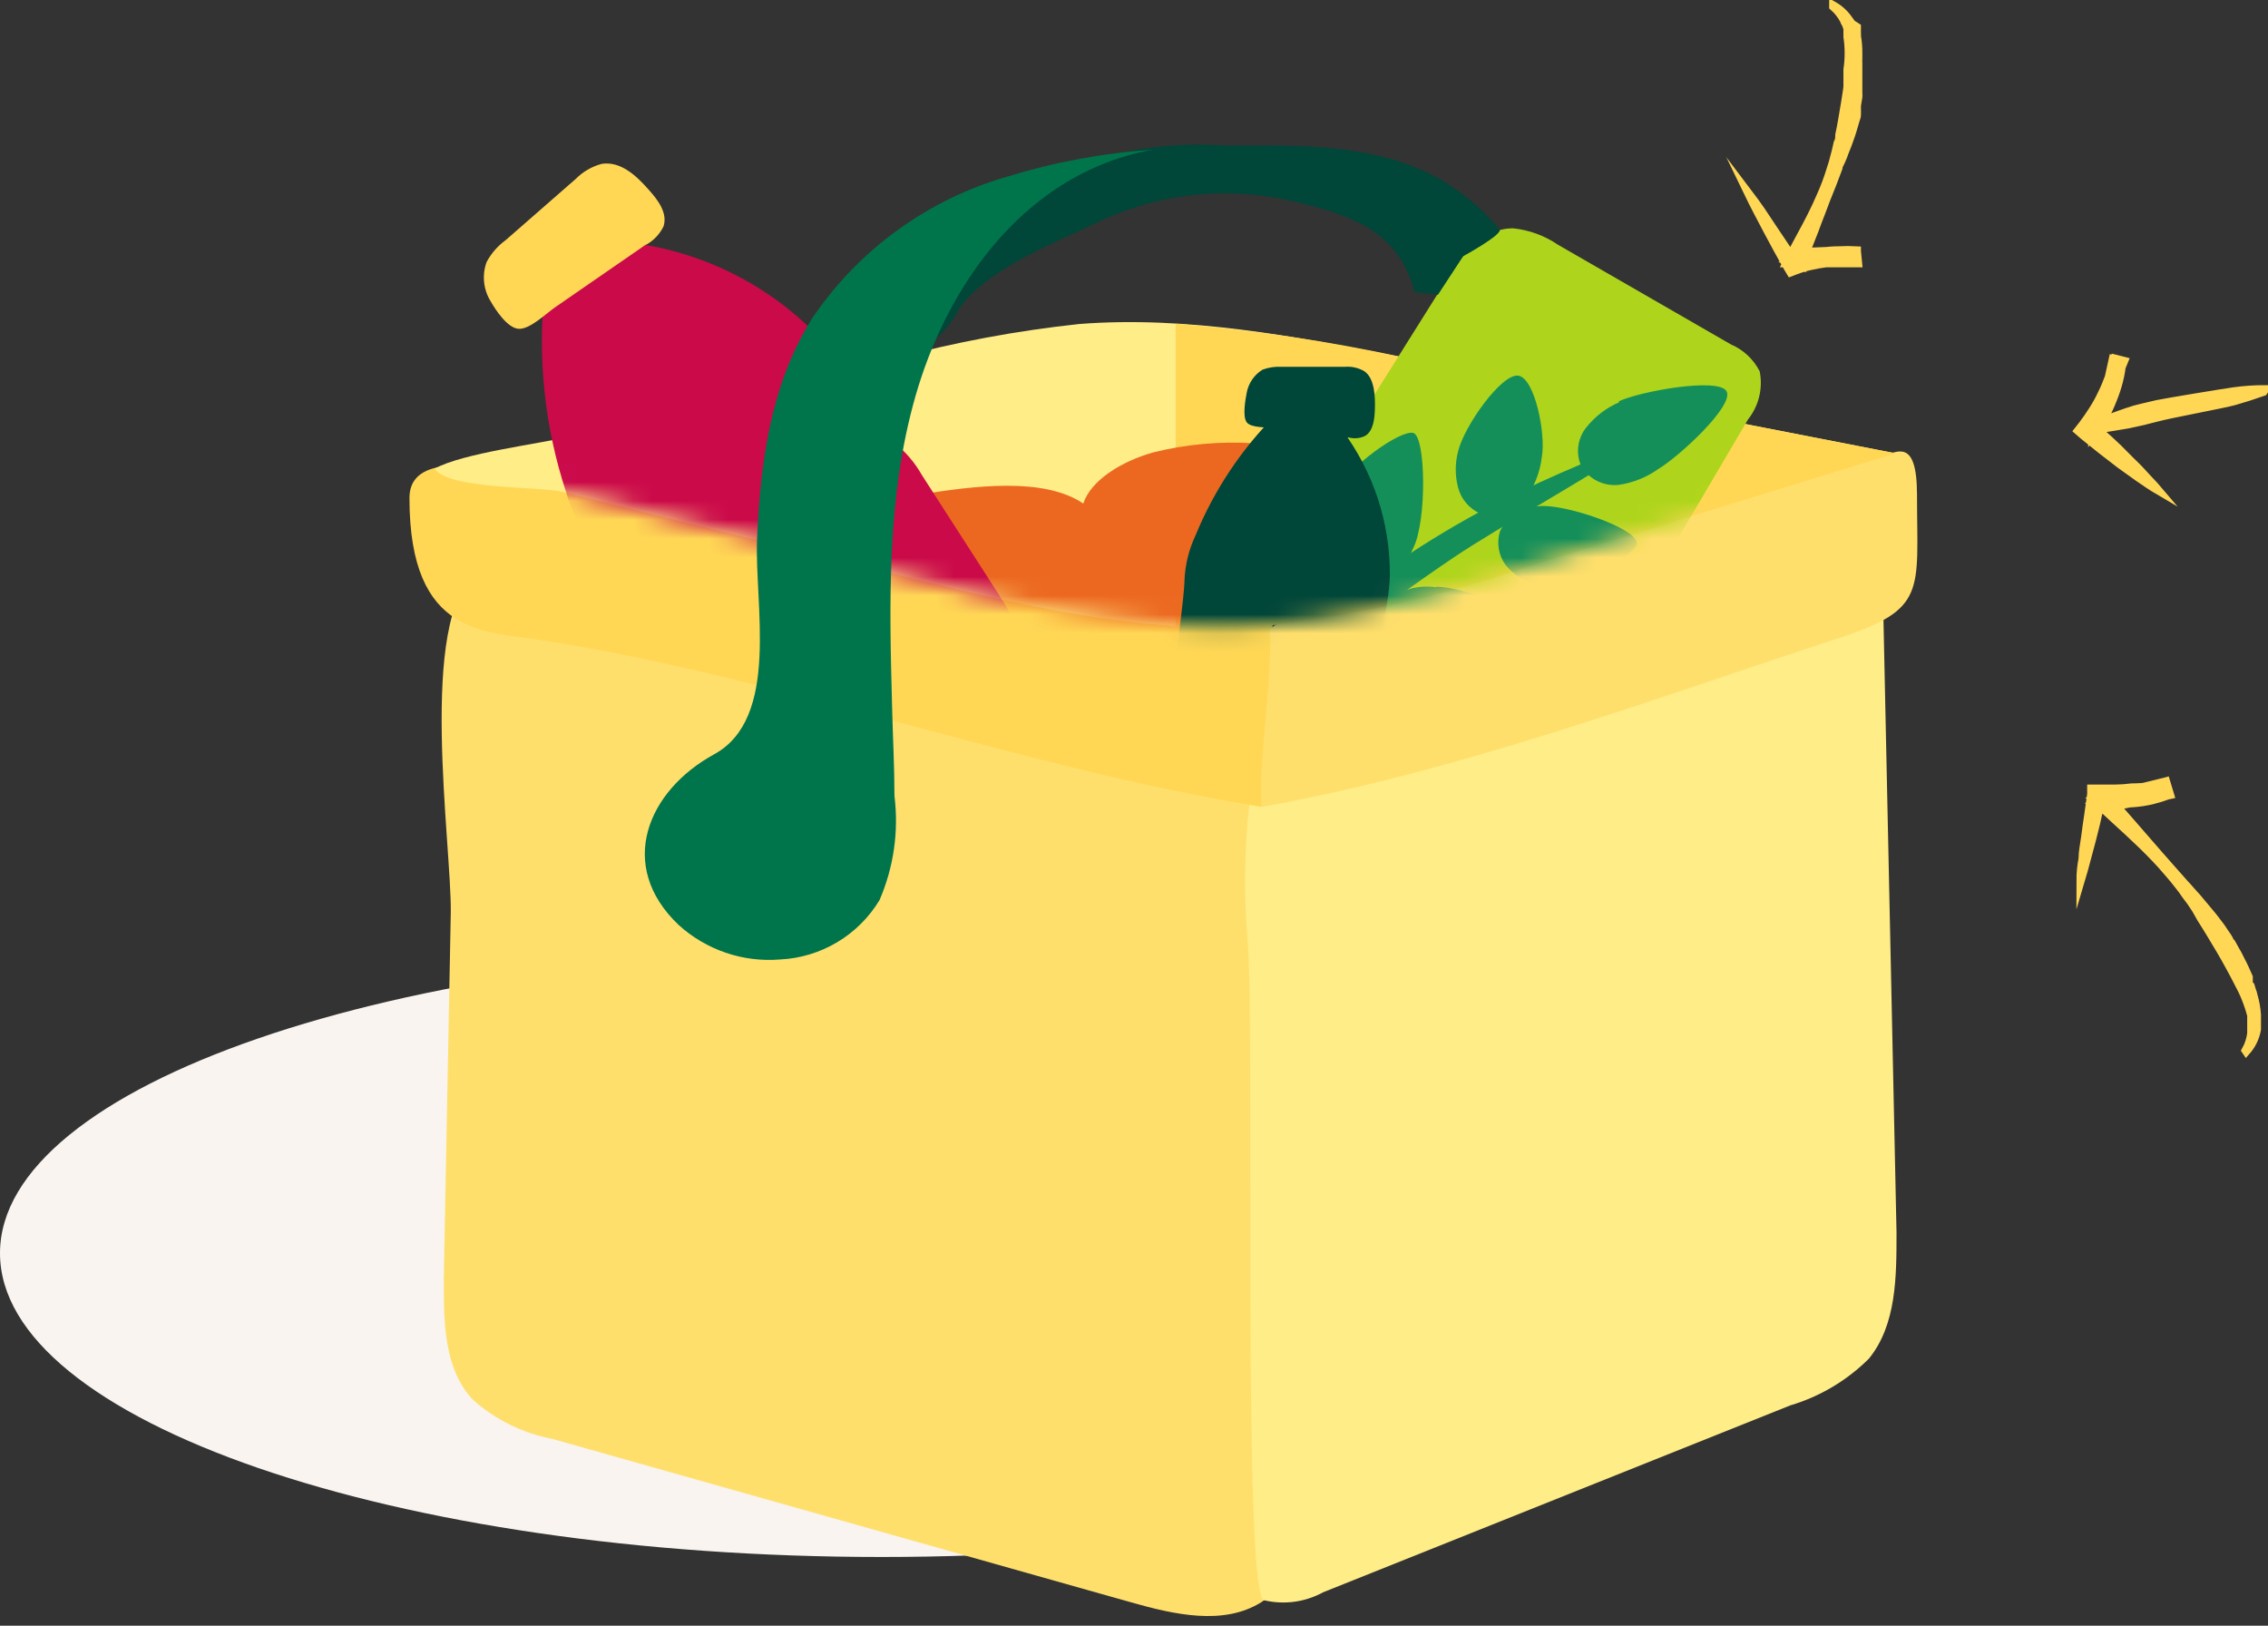 <svg xmlns="http://www.w3.org/2000/svg" fill="none" viewBox="0 0 120 86" height="86" width="120">
<rect x="0" y="0" width="120" height="86" fill="#333333" stroke="none"/>
<g clip-path="url(#clip0_847_31196)">
<g clip-path="url(#clip1_847_31196)">
<path fill="#F9F4EF" d="M93.276 66.296C93.276 75.171 72.386 82.365 46.638 82.365C20.89 82.365 0 75.171 0 66.296C0 57.421 20.878 50.227 46.638 50.227C72.398 50.227 93.276 57.421 93.276 66.296Z"></path>
<path fill="#FFDF6C" d="M23.48 67.698C23.48 69.935 23.48 72.432 25.037 74.064C26.221 75.11 27.664 75.818 29.215 76.116L59.858 84.768C62.133 85.411 64.728 86.004 66.718 84.768C69.005 83.285 69.29 80.108 69.339 77.352L69.895 49.515C69.969 45.596 69.821 41.147 66.904 38.526C64.815 36.622 61.799 36.214 59.079 35.918L39.994 33.643C36.533 33.236 28.375 28.019 25.223 30.331C22.071 32.642 23.9 44.694 23.851 48.279L23.48 67.698Z"></path>
<path fill="#FFED87" d="M93.942 28.755C95.487 28.162 97.44 27.643 98.664 28.755C99.416 29.701 99.766 30.904 99.64 32.105L100.345 65.208C100.345 67.532 100.345 70.078 98.886 71.87C97.728 73.025 96.301 73.875 94.733 74.343L70.011 84.231C69.053 84.756 67.934 84.906 66.872 84.652C65.734 84.219 66.389 53.885 66.019 49.806C65.755 46.725 65.875 43.624 66.377 40.572C67.613 34.985 76.513 35.307 81 33.601L93.942 28.755Z"></path>
<path fill="#FFD755" d="M28.772 33.885C41.59 35.912 53.938 40.609 66.757 42.686C66.757 40.474 67.35 34.788 67.338 32.563C56.213 30.338 45.088 29.003 33.963 26.778C31.083 26.197 21.664 22.513 21.664 26.345C21.664 33.762 25.78 33.403 28.772 33.885Z"></path>
<path fill="#FFDF6C" d="M97.226 33.777C87.337 37.016 77.3 40.786 66.744 42.689C66.571 40.353 67.35 35.78 67.177 33.443C67.115 32.442 73.357 32.059 77.671 30.872C81.985 29.686 95.261 24.605 99.649 24.074C100.316 23.987 101.429 23.073 101.429 26.188C101.429 31.317 101.985 32.232 97.226 33.777Z"></path>
<path fill="#FFED87" d="M47.351 18.957C50.55 18.099 53.811 17.492 57.104 17.14C62.852 16.695 68.6 17.807 74.249 18.907L100.318 23.988L80.973 29.945C76.419 31.53 71.7 32.592 66.906 33.11C60.404 33.567 53.952 31.997 47.623 30.44L35.695 27.498L29.799 26.027C28.562 25.718 23.717 25.904 23 24.791C24.446 23.975 28.55 23.481 30.182 23.085L35.905 21.713L47.351 18.981"></path>
<path fill="#FFD755" d="M74.255 18.905C70.282 18.042 66.256 17.447 62.203 17.125V33.108C63.771 33.213 65.345 33.213 66.913 33.108C71.707 32.595 76.427 31.533 80.979 29.943L100.324 23.985L74.255 18.905Z"></path>
<path fill="#00754B" d="M61.039 7.922H61.682L61.039 8.021"></path>
<path fill="#FFDF6C" d="M37.63 43.257C37.463 43.636 37.418 44.058 37.502 44.464C37.587 44.869 37.795 45.238 38.099 45.519C38.723 46.069 39.491 46.429 40.312 46.558C41.121 46.813 41.994 46.782 42.784 46.471C43.248 46.221 43.608 45.813 43.798 45.322C43.989 44.83 43.997 44.286 43.822 43.789C43.105 41.935 38.668 41.453 37.642 43.257"></path>
<path fill="#FFD755" d="M118.825 55.571C118.981 55.292 119.082 54.986 119.122 54.669C119.122 54.582 119.122 54.508 119.122 54.422V54.075C119.122 54.075 119.122 54.001 119.122 53.952V53.841C119.122 53.841 119.122 53.767 119.122 53.717C118.965 53.113 118.732 52.532 118.43 51.986L118.207 51.554L117.972 51.121C117.824 50.837 117.651 50.553 117.49 50.268C117.156 49.712 116.823 49.144 116.464 48.587L116.192 48.105L115.92 47.697L115.624 47.302C115.533 47.16 115.434 47.024 115.327 46.894C115.129 46.634 114.919 46.375 114.697 46.127L114.375 45.757L114.041 45.398C113.127 44.434 112.125 43.569 111.149 42.654L110.778 42.308L111.297 42.172L112.941 41.752L114.598 41.344L114.808 42.036C114.492 42.152 114.17 42.251 113.844 42.333C113.518 42.407 113.188 42.457 112.855 42.481C112.522 42.506 112.187 42.506 111.854 42.481C111.522 42.463 111.192 42.426 110.865 42.37L111.211 42.123C111.137 42.493 111.038 42.864 110.964 43.235C110.889 43.606 110.778 43.989 110.692 44.36L110.395 45.472C110.296 45.843 110.197 46.214 110.086 46.585C110.086 46.206 110.123 45.822 110.197 45.435C110.197 45.052 110.284 44.669 110.333 44.298C110.383 43.927 110.432 43.532 110.494 43.148C110.556 42.765 110.593 42.394 110.655 42.011V41.727H110.964C111.26 41.727 111.569 41.727 111.878 41.727C112.184 41.725 112.49 41.704 112.793 41.665C113.103 41.664 113.413 41.643 113.72 41.603C114.018 41.54 114.311 41.457 114.598 41.356L114.808 42.048L113.139 42.394L111.47 42.74L111.619 42.258C112.064 42.74 112.509 43.235 112.941 43.742L113.596 44.496L114.252 45.25L114.907 45.992L115.574 46.745C115.685 46.857 115.797 46.993 115.908 47.116L116.242 47.487L116.563 47.87L116.884 48.254C117.107 48.513 117.305 48.785 117.503 49.045L117.787 49.465C117.836 49.532 117.882 49.602 117.923 49.675C117.923 49.749 118.009 49.823 118.059 49.885L118.306 50.33C118.352 50.402 118.393 50.476 118.43 50.553L118.541 50.775C118.702 51.072 118.837 51.381 118.973 51.69V51.801V51.925C118.973 51.999 118.973 52.085 119.072 52.16L119.147 52.407C119.182 52.485 119.207 52.569 119.221 52.654C119.32 52.988 119.383 53.332 119.406 53.68V53.94C119.406 53.94 119.406 54.026 119.406 54.063V54.199V54.459C119.33 54.886 119.137 55.283 118.85 55.608L118.825 55.571Z"></path>
<path stroke-miterlimit="10" stroke-width="0.445" stroke="#FFD755" d="M118.825 55.571C118.981 55.292 119.082 54.986 119.122 54.669C119.122 54.582 119.122 54.508 119.122 54.422V54.075C119.122 54.075 119.122 54.001 119.122 53.952V53.841C119.122 53.841 119.122 53.767 119.122 53.717C118.965 53.113 118.732 52.532 118.43 51.986L118.207 51.554L117.972 51.121C117.824 50.837 117.651 50.553 117.49 50.268C117.156 49.712 116.823 49.144 116.464 48.587L116.192 48.105L115.92 47.697L115.624 47.302C115.533 47.16 115.434 47.024 115.327 46.894C115.129 46.634 114.919 46.375 114.697 46.127L114.375 45.757L114.041 45.398C113.127 44.434 112.125 43.569 111.149 42.654L110.778 42.308L111.297 42.172L112.941 41.752L114.598 41.344L114.808 42.036C114.492 42.152 114.17 42.251 113.844 42.333C113.518 42.407 113.188 42.457 112.855 42.481C112.522 42.506 112.187 42.506 111.854 42.481C111.522 42.463 111.192 42.426 110.865 42.37L111.211 42.123C111.137 42.493 111.038 42.864 110.964 43.235C110.889 43.606 110.778 43.989 110.692 44.36L110.395 45.472C110.296 45.843 110.197 46.214 110.086 46.585C110.086 46.206 110.123 45.822 110.197 45.435C110.197 45.052 110.284 44.669 110.333 44.298C110.383 43.927 110.432 43.532 110.494 43.148C110.556 42.765 110.593 42.394 110.655 42.011V41.727H110.964C111.26 41.727 111.569 41.727 111.878 41.727C112.184 41.725 112.49 41.704 112.793 41.665C113.103 41.664 113.413 41.643 113.72 41.603C114.018 41.54 114.311 41.457 114.598 41.356L114.808 42.048L113.139 42.394L111.47 42.74L111.619 42.258C112.064 42.74 112.509 43.235 112.941 43.742L113.596 44.496L114.252 45.25L114.907 45.992L115.574 46.745C115.685 46.857 115.797 46.993 115.908 47.116L116.242 47.487L116.563 47.87L116.884 48.254C117.107 48.513 117.305 48.785 117.503 49.045L117.787 49.465C117.836 49.532 117.882 49.602 117.923 49.675C117.923 49.749 118.009 49.823 118.059 49.885L118.306 50.33C118.352 50.402 118.393 50.476 118.43 50.553L118.541 50.775C118.702 51.072 118.837 51.381 118.973 51.69V51.801V51.925C118.973 51.999 118.973 52.085 119.072 52.16L119.147 52.407C119.182 52.485 119.207 52.569 119.221 52.654C119.32 52.988 119.383 53.332 119.406 53.68V53.94C119.406 53.94 119.406 54.026 119.406 54.063V54.199V54.459C119.33 54.886 119.137 55.283 118.85 55.608L118.825 55.571Z"></path>
<path fill="#FFD755" d="M97.004 0.346C97.243 0.554 97.441 0.806 97.585 1.088C97.585 1.162 97.659 1.224 97.684 1.298L97.758 1.508V1.619C97.758 1.619 97.758 1.694 97.758 1.731V1.83C97.764 1.866 97.764 1.904 97.758 1.941C97.844 2.519 97.844 3.106 97.758 3.684V4.129C97.758 4.265 97.758 4.413 97.758 4.561C97.758 4.71 97.671 5.13 97.634 5.427C97.535 5.995 97.449 6.576 97.325 7.145C97.325 7.281 97.325 7.429 97.239 7.565L97.14 7.998L97.029 8.418C96.995 8.56 96.954 8.7 96.905 8.838C96.819 9.11 96.732 9.395 96.633 9.654C96.534 9.914 96.522 9.926 96.472 10.062L96.299 10.458C95.842 11.521 95.261 12.509 94.73 13.523L94.532 13.919H98.24V13.251C97.927 13.233 97.614 13.233 97.301 13.251C96.99 13.25 96.68 13.275 96.374 13.325C96.072 13.366 95.774 13.432 95.484 13.523C95.198 13.6 94.921 13.704 94.655 13.832L95.051 13.98C94.853 13.659 94.643 13.35 94.433 13.029L93.802 12.089L93.16 11.125C92.937 10.816 92.727 10.507 92.492 10.198C92.653 10.532 92.826 10.866 92.999 11.199C93.172 11.533 93.345 11.867 93.518 12.188L94.05 13.177L94.594 14.153L94.742 14.401L95.001 14.302C95.255 14.205 95.515 14.126 95.78 14.067C96.052 14.005 96.324 13.956 96.608 13.919C96.893 13.882 97.165 13.919 97.449 13.919H98.302L98.24 13.288H96.658L95.076 13.35L95.372 13.746C95.595 13.214 95.805 12.682 96.015 12.139C96.114 11.867 96.213 11.595 96.324 11.323L96.633 10.507L96.954 9.704L97.263 8.888C97.263 8.752 97.375 8.616 97.424 8.48C97.485 8.347 97.539 8.211 97.585 8.072L97.746 7.664L97.894 7.256C97.993 6.984 98.067 6.7 98.153 6.416C98.24 6.131 98.24 6.181 98.24 6.032C98.246 5.958 98.246 5.884 98.24 5.81V5.587L98.314 5.142C98.32 5.068 98.32 4.994 98.314 4.92V4.697C98.314 4.401 98.314 4.092 98.314 3.783V3.325C98.308 3.247 98.308 3.169 98.314 3.09C98.314 3.004 98.314 2.93 98.314 2.843C98.319 2.528 98.294 2.214 98.24 1.904C98.247 1.863 98.247 1.821 98.24 1.78V1.669C98.235 1.628 98.235 1.586 98.24 1.545V1.434L97.931 1.236C97.931 1.162 97.832 1.088 97.795 1.014C97.587 0.72 97.317 0.475 97.004 0.297V0.346Z"></path>
<path stroke-miterlimit="10" stroke-width="0.445" stroke="#FFD755" d="M97.004 0.346C97.243 0.554 97.441 0.806 97.585 1.088C97.585 1.162 97.659 1.224 97.684 1.298L97.758 1.508V1.619C97.758 1.619 97.758 1.694 97.758 1.731V1.83C97.764 1.866 97.764 1.904 97.758 1.941C97.844 2.519 97.844 3.106 97.758 3.684V4.129C97.758 4.265 97.758 4.413 97.758 4.561C97.758 4.71 97.671 5.13 97.634 5.427C97.535 5.995 97.449 6.576 97.325 7.145C97.325 7.281 97.325 7.429 97.239 7.565L97.14 7.998L97.029 8.418C96.995 8.56 96.954 8.7 96.905 8.838C96.819 9.11 96.732 9.395 96.633 9.654C96.534 9.914 96.522 9.926 96.472 10.062L96.299 10.458C95.842 11.521 95.261 12.509 94.73 13.523L94.532 13.919H98.24V13.251C97.927 13.233 97.614 13.233 97.301 13.251C96.99 13.25 96.68 13.275 96.374 13.325C96.072 13.366 95.774 13.432 95.484 13.523C95.198 13.6 94.921 13.704 94.655 13.832L95.051 13.98C94.853 13.659 94.643 13.35 94.433 13.029L93.802 12.089L93.16 11.125C92.937 10.816 92.727 10.507 92.492 10.198C92.653 10.532 92.826 10.866 92.999 11.199C93.172 11.533 93.345 11.867 93.518 12.188L94.05 13.177L94.594 14.153L94.742 14.401L95.001 14.302C95.255 14.205 95.515 14.126 95.78 14.067C96.052 14.005 96.324 13.956 96.608 13.919C96.893 13.882 97.165 13.919 97.449 13.919H98.302L98.24 13.288H96.658L95.076 13.35L95.372 13.746C95.595 13.214 95.805 12.682 96.015 12.139C96.114 11.867 96.213 11.595 96.324 11.323L96.633 10.507L96.954 9.704L97.263 8.888C97.263 8.752 97.375 8.616 97.424 8.48C97.485 8.347 97.539 8.211 97.585 8.072L97.746 7.664L97.894 7.256C97.993 6.984 98.067 6.7 98.153 6.416C98.24 6.131 98.24 6.181 98.24 6.032C98.246 5.958 98.246 5.884 98.24 5.81V5.587L98.314 5.142C98.32 5.068 98.32 4.994 98.314 4.92V4.697C98.314 4.401 98.314 4.092 98.314 3.783V3.325C98.308 3.247 98.308 3.169 98.314 3.09C98.314 3.004 98.314 2.93 98.314 2.843C98.319 2.528 98.294 2.214 98.24 1.904C98.247 1.863 98.247 1.821 98.24 1.78V1.669C98.235 1.628 98.235 1.586 98.24 1.545V1.434L97.931 1.236C97.931 1.162 97.832 1.088 97.795 1.014C97.587 0.72 97.317 0.475 97.004 0.297V0.346Z"></path>
<path fill="#FFD755" d="M119.755 20.72C119.236 20.905 118.729 21.066 118.21 21.214C117.691 21.362 114.7 21.919 114.181 22.067L113.785 22.166L113.402 22.265L112.611 22.438C112.079 22.537 111.548 22.611 111.016 22.697L110.72 22.759L110.818 22.499C110.93 22.215 111.041 21.931 111.127 21.646C111.214 21.362 111.313 21.066 111.387 20.781C111.548 20.188 111.671 19.545 111.795 19.001L112.277 19.113C112.251 19.467 112.193 19.819 112.104 20.163C112.017 20.505 111.905 20.839 111.77 21.164C111.514 21.834 111.155 22.459 110.707 23.019V22.475L111.622 23.303C111.919 23.575 112.215 23.859 112.499 24.156C112.784 24.453 113.093 24.724 113.365 25.033C113.637 25.342 113.933 25.627 114.205 25.948C113.847 25.738 113.513 25.503 113.167 25.268L112.166 24.551L111.189 23.797L110.237 23.031L109.953 22.784L110.188 22.487C110.386 22.227 110.571 21.956 110.744 21.684C110.92 21.41 111.077 21.125 111.214 20.831C111.359 20.538 111.487 20.236 111.597 19.928C111.708 19.619 111.807 19.298 111.894 18.977L112.376 19.1C112.141 19.656 111.919 20.225 111.721 20.794C111.622 21.078 111.535 21.375 111.449 21.659C111.362 21.943 111.288 22.252 111.226 22.549L111.029 22.351C111.548 22.166 112.042 21.968 112.561 21.795C112.817 21.704 113.076 21.63 113.34 21.572L114.131 21.387C114.663 21.276 117.679 20.781 118.21 20.707C118.751 20.633 119.296 20.596 119.842 20.596L119.755 20.72Z"></path>
<path stroke-miterlimit="10" stroke-width="0.445" stroke="#FFD755" d="M119.755 20.72C119.236 20.905 118.729 21.066 118.21 21.214C117.691 21.362 114.7 21.919 114.181 22.067L113.785 22.166L113.402 22.265L112.611 22.438C112.079 22.537 111.548 22.611 111.016 22.697L110.72 22.759L110.818 22.499C110.93 22.215 111.041 21.931 111.127 21.646C111.214 21.362 111.313 21.066 111.387 20.781C111.548 20.188 111.671 19.545 111.795 19.001L112.277 19.113C112.251 19.467 112.193 19.819 112.104 20.163C112.017 20.505 111.905 20.839 111.77 21.164C111.514 21.834 111.155 22.459 110.707 23.019V22.475L111.622 23.303C111.919 23.575 112.215 23.859 112.499 24.156C112.784 24.453 113.093 24.724 113.365 25.033C113.637 25.342 113.933 25.627 114.205 25.948C113.847 25.738 113.513 25.503 113.167 25.268L112.166 24.551L111.189 23.797L110.237 23.031L109.953 22.784L110.188 22.487C110.386 22.227 110.571 21.956 110.744 21.684C110.92 21.41 111.077 21.125 111.214 20.831C111.359 20.538 111.487 20.236 111.597 19.928C111.708 19.619 111.807 19.298 111.894 18.977L112.376 19.1C112.141 19.656 111.919 20.225 111.721 20.794C111.622 21.078 111.535 21.375 111.449 21.659C111.362 21.943 111.288 22.252 111.226 22.549L111.029 22.351C111.548 22.166 112.042 21.968 112.561 21.795C112.817 21.704 113.076 21.63 113.34 21.572L114.131 21.387C114.663 21.276 117.679 20.781 118.21 20.707C118.751 20.633 119.296 20.596 119.842 20.596L119.755 20.72Z"></path>
<mask height="40" width="78" y="-6" x="23" maskUnits="userSpaceOnUse" style="mask-type:luminance" id="mask0_847_31196">
<path fill="white" d="M23.008 -5.227V23.995H25.393C24.569 24.153 23.767 24.414 23.008 24.773C23.725 25.935 28.558 25.75 29.806 26.009L35.703 27.456L47.643 30.398C52.409 31.715 57.281 32.609 62.204 33.068C62.983 33.068 63.762 33.142 64.553 33.142C65.344 33.142 66.123 33.142 66.914 33.068C68.715 32.938 70.503 32.678 72.266 32.289C74.615 31.794 76.939 31.127 79.25 30.422L80.981 29.903L100.325 23.945V-5.227H23.008Z"></path>
</mask>
<g mask="url(#mask0_847_31196)">
<path fill="#EC6820" d="M82.495 26.365C77.3 24.534 71.846 23.549 66.339 23.448C64.553 23.337 62.761 23.499 61.024 23.93C59.306 24.412 57.711 25.426 57.316 26.637C55.251 25.241 51.605 25.673 48.502 26.192L34.905 28.43C33.593 28.502 32.335 28.981 31.308 29.802C31.083 30.099 30.934 30.448 30.874 30.816C30.814 31.184 30.844 31.561 30.962 31.915C31.597 35.377 32.223 38.846 32.841 42.323C32.913 43.207 33.298 44.036 33.929 44.66C35.424 45.896 38.391 45.611 40.9 45.24L53.15 43.448C54.422 43.313 55.669 43.005 56.858 42.533C57.995 42.002 58.873 41.075 58.626 40.234C60.554 41.891 64.572 41.47 67.773 40.655C73.369 39.209 78.485 36.314 82.606 32.261"></path>
<path fill="#CB0A4A" d="M77.406 27.683C77.434 28.183 77.625 28.661 77.949 29.043C78.53 29.599 79.47 29.389 80.249 29.154C81.262 28.845 82.424 28.4 82.721 27.386C82.838 26.799 82.787 26.19 82.572 25.631L81.089 20.427C80.964 19.866 80.71 19.341 80.347 18.894C80.069 18.615 79.731 18.402 79.358 18.274C78.985 18.145 78.588 18.104 78.197 18.153C77.616 18.153 76.379 18.375 76.058 18.956C75.737 19.537 76.194 20.761 76.293 21.428L77.368 27.72"></path>
<path fill="#AED51C" d="M71.696 46.38C75.382 45.073 78.751 43.005 81.585 40.31C82.502 39.531 83.233 38.555 83.723 37.455C83.963 36.903 84.052 36.298 83.98 35.7C83.909 35.103 83.679 34.535 83.315 34.056C85.404 33.895 86.789 31.88 87.852 30.063L92.487 22.189C92.77 21.836 92.971 21.424 93.078 20.985C93.185 20.545 93.194 20.087 93.105 19.643C92.781 19.006 92.242 18.503 91.585 18.221L82.425 12.943C81.719 12.462 80.903 12.164 80.052 12.078C78.359 12.078 77.172 13.673 76.344 15.107L71.968 22.078C71.459 22.78 71.102 23.58 70.917 24.427C70.837 24.852 70.889 25.292 71.066 25.688C71.242 26.083 71.536 26.415 71.906 26.639C69.681 26.639 68.062 28.741 67.246 30.817C65.723 34.708 65.592 39.005 66.875 42.98"></path>
<path fill="#158F5A" d="M62.624 34.212C62.455 34.675 62.405 35.174 62.478 35.662C62.552 36.15 62.746 36.612 63.044 37.005C63.39 37.283 63.813 37.447 64.256 37.474C64.699 37.5 65.139 37.388 65.516 37.153C66.268 36.676 66.868 35.994 67.247 35.188C67.902 33.952 68.483 26.968 67.704 26.82C66.925 26.671 65.232 28.872 64.626 29.7C63.706 31.058 63.037 32.569 62.648 34.162"></path>
<path fill="#158F5A" d="M70.547 26.165C69.981 27.134 69.754 28.266 69.905 29.379C69.999 29.914 70.292 30.394 70.725 30.722C71.159 31.05 71.7 31.201 72.241 31.146C72.802 31.01 73.323 30.744 73.762 30.371C74.202 29.997 74.549 29.526 74.775 28.995C75.504 27.549 75.442 23.075 74.775 22.902C74.108 22.729 71.351 24.645 70.56 26.165"></path>
<path fill="#158F5A" d="M77.144 23.891C76.983 24.511 76.983 25.162 77.144 25.782C77.225 26.098 77.379 26.389 77.594 26.634C77.809 26.879 78.078 27.07 78.38 27.191C78.789 27.305 79.222 27.296 79.626 27.167C80.03 27.037 80.388 26.792 80.654 26.462C81.171 25.787 81.492 24.983 81.582 24.138C81.792 22.989 81.223 20.034 80.345 19.874C79.468 19.713 77.453 22.556 77.144 23.891Z"></path>
<path fill="#158F5A" d="M81.407 26.781C80.981 26.794 80.566 26.924 80.207 27.154C79.847 27.385 79.558 27.709 79.368 28.091C79.274 28.387 79.25 28.7 79.297 29.007C79.344 29.313 79.461 29.605 79.64 29.859C79.977 30.294 80.438 30.617 80.962 30.786C82.507 31.33 86.537 29.55 86.599 28.746C86.661 27.943 82.656 26.608 81.407 26.781Z"></path>
<path fill="#158F5A" d="M75.968 31.064C75.456 30.992 74.935 31.038 74.444 31.199C73.954 31.36 73.506 31.631 73.137 31.992C72.832 32.489 72.714 33.079 72.802 33.656C72.89 34.233 73.18 34.76 73.619 35.144C74.538 35.877 75.682 36.27 76.858 36.256C78.563 36.343 81.95 34.587 82.198 33.784C82.445 32.98 77.871 31.077 76.017 31.04"></path>
<path fill="#158F5A" d="M85.683 21.275C85.002 21.565 84.403 22.02 83.94 22.598C83.706 22.884 83.557 23.23 83.509 23.597C83.461 23.964 83.516 24.337 83.668 24.674C83.872 25.008 84.166 25.276 84.516 25.449C84.866 25.622 85.258 25.692 85.646 25.651C86.409 25.54 87.133 25.247 87.76 24.798C88.835 24.155 91.752 21.473 91.357 20.706C90.961 19.94 86.722 20.706 85.634 21.238"></path>
<path fill="#158F5A" d="M86.868 23.365C84.742 24.836 79.167 27.976 76.979 29.447C74.791 30.918 73.048 32.216 71.008 33.798C67.609 36.526 64.439 39.528 61.528 42.772C61.157 43.18 60.601 42.179 61.181 41.301C61.932 40.338 62.759 39.437 63.654 38.606C65.31 36.9 66.979 35.318 68.598 33.884C71.577 31.232 74.854 28.933 78.363 27.036C81.084 25.625 83.892 24.386 86.769 23.328"></path>
<path fill="#CB0A4A" d="M28.803 15.467C28.44 19.032 28.832 22.633 29.953 26.036C30.238 27.094 30.758 28.074 31.473 28.904C31.837 29.316 32.303 29.624 32.824 29.798C33.345 29.971 33.902 30.004 34.44 29.893C33.773 31.685 34.897 33.601 35.985 35.183L40.707 42.105C41.164 42.785 41.745 43.539 42.561 43.601C43.215 43.579 43.84 43.33 44.329 42.897L52.252 37.371C52.926 36.975 53.488 36.413 53.884 35.739C54.551 34.355 53.686 32.748 52.846 31.45L48.779 25.134C48.392 24.448 47.87 23.847 47.246 23.366C46.921 23.141 46.535 23.02 46.14 23.02C45.744 23.02 45.358 23.141 45.033 23.366C45.936 21.549 44.774 19.374 43.389 17.89C40.766 15.131 37.275 13.355 33.501 12.859"></path>
<path fill="#FFD755" d="M34.19 12.944C34.587 12.724 34.906 12.387 35.105 11.979C35.34 11.275 34.808 10.57 34.314 10.027C33.671 9.297 32.843 8.518 31.842 8.667C31.317 8.806 30.838 9.083 30.457 9.47L26.749 12.709C26.333 13.012 25.991 13.405 25.748 13.858C25.623 14.198 25.577 14.561 25.614 14.921C25.65 15.281 25.768 15.627 25.958 15.935C26.218 16.392 26.848 17.357 27.441 17.394C28.035 17.431 28.887 16.59 29.369 16.256L34.166 12.944"></path>
<path fill="#004639" d="M67.554 21.891C65.704 23.728 64.242 25.918 63.252 28.331C62.906 29.068 62.709 29.866 62.672 30.679C62.672 31.483 62.189 34.956 61.992 36.365L61.139 42.546C61.057 42.836 61.035 43.14 61.073 43.44C61.111 43.739 61.209 44.028 61.361 44.289C61.523 44.45 61.716 44.576 61.929 44.659C62.142 44.742 62.369 44.78 62.597 44.771L69 45.599C69.49 45.679 69.992 45.632 70.459 45.463C71.423 45.018 71.695 43.708 71.918 42.583C72.227 40.741 72.523 38.875 72.82 37.07C72.955 36.503 72.98 35.916 72.894 35.339C72.758 34.771 73.537 31.891 73.537 30.395C73.547 27.633 72.658 24.942 71.003 22.731"></path>
<path fill="#004639" d="M71.351 23.139C71.648 23.222 71.965 23.192 72.241 23.053C72.673 22.781 72.735 22.126 72.747 21.582C72.76 21.038 72.747 20.024 72.191 19.641C71.874 19.454 71.507 19.372 71.141 19.406H67.828C67.479 19.383 67.129 19.433 66.802 19.555C66.582 19.689 66.394 19.869 66.249 20.082C66.104 20.295 66.006 20.537 65.961 20.791C65.887 21.174 65.739 22.027 65.961 22.336C66.184 22.645 67.037 22.595 67.42 22.645L71.289 23.164"></path>
</g>
<path fill="#004639" d="M76.499 9.662C73.508 7.821 69.799 7.672 66.276 7.697H64.744C62.52 7.538 60.285 7.772 58.143 8.389C56.38 8.963 54.759 9.904 53.387 11.15C52.014 12.397 50.922 13.92 50.182 15.62C49.948 16.127 47.71 16.448 47.859 17.005C48.007 17.561 48.971 18.241 49.49 17.932C50.002 17.5 50.422 16.97 50.726 16.374C52.16 14.223 55.918 12.802 57.908 11.838C61.099 10.265 64.732 9.829 68.205 10.602C71.579 11.356 74.014 12.258 74.843 15.447L76.079 15.596L77.414 13.556C77.414 13.556 79.54 12.394 79.342 12.134C78.532 11.16 77.567 10.325 76.487 9.662"></path>
<path fill="#00754B" d="M42.938 16.901C40.787 20.324 40.23 24.465 40.057 28.507C39.909 31.956 41.294 37.988 37.783 39.904C34.273 41.82 32.591 45.776 35.904 48.928C36.625 49.584 37.474 50.084 38.397 50.399C39.319 50.714 40.297 50.836 41.269 50.757C42.337 50.706 43.376 50.393 44.294 49.845C45.212 49.298 45.982 48.533 46.535 47.617C47.286 45.883 47.559 43.98 47.326 42.104C47.326 40.547 47.239 38.989 47.202 37.432C47.054 31.907 46.905 26.307 48.438 20.955C49.971 15.603 53.383 10.584 58.562 8.594C59.362 8.288 60.19 8.06 61.034 7.914C58.417 8.088 55.828 8.565 53.321 9.336C49.077 10.55 45.4 13.225 42.938 16.888"></path>
</g>
</g>
<defs>
<clipPath id="clip0_847_31196">
<rect fill="white" height="86" width="120"></rect>
</clipPath>
<clipPath id="clip1_847_31196">
<rect fill="white" height="86" width="120"></rect>
</clipPath>
</defs>
</svg>
